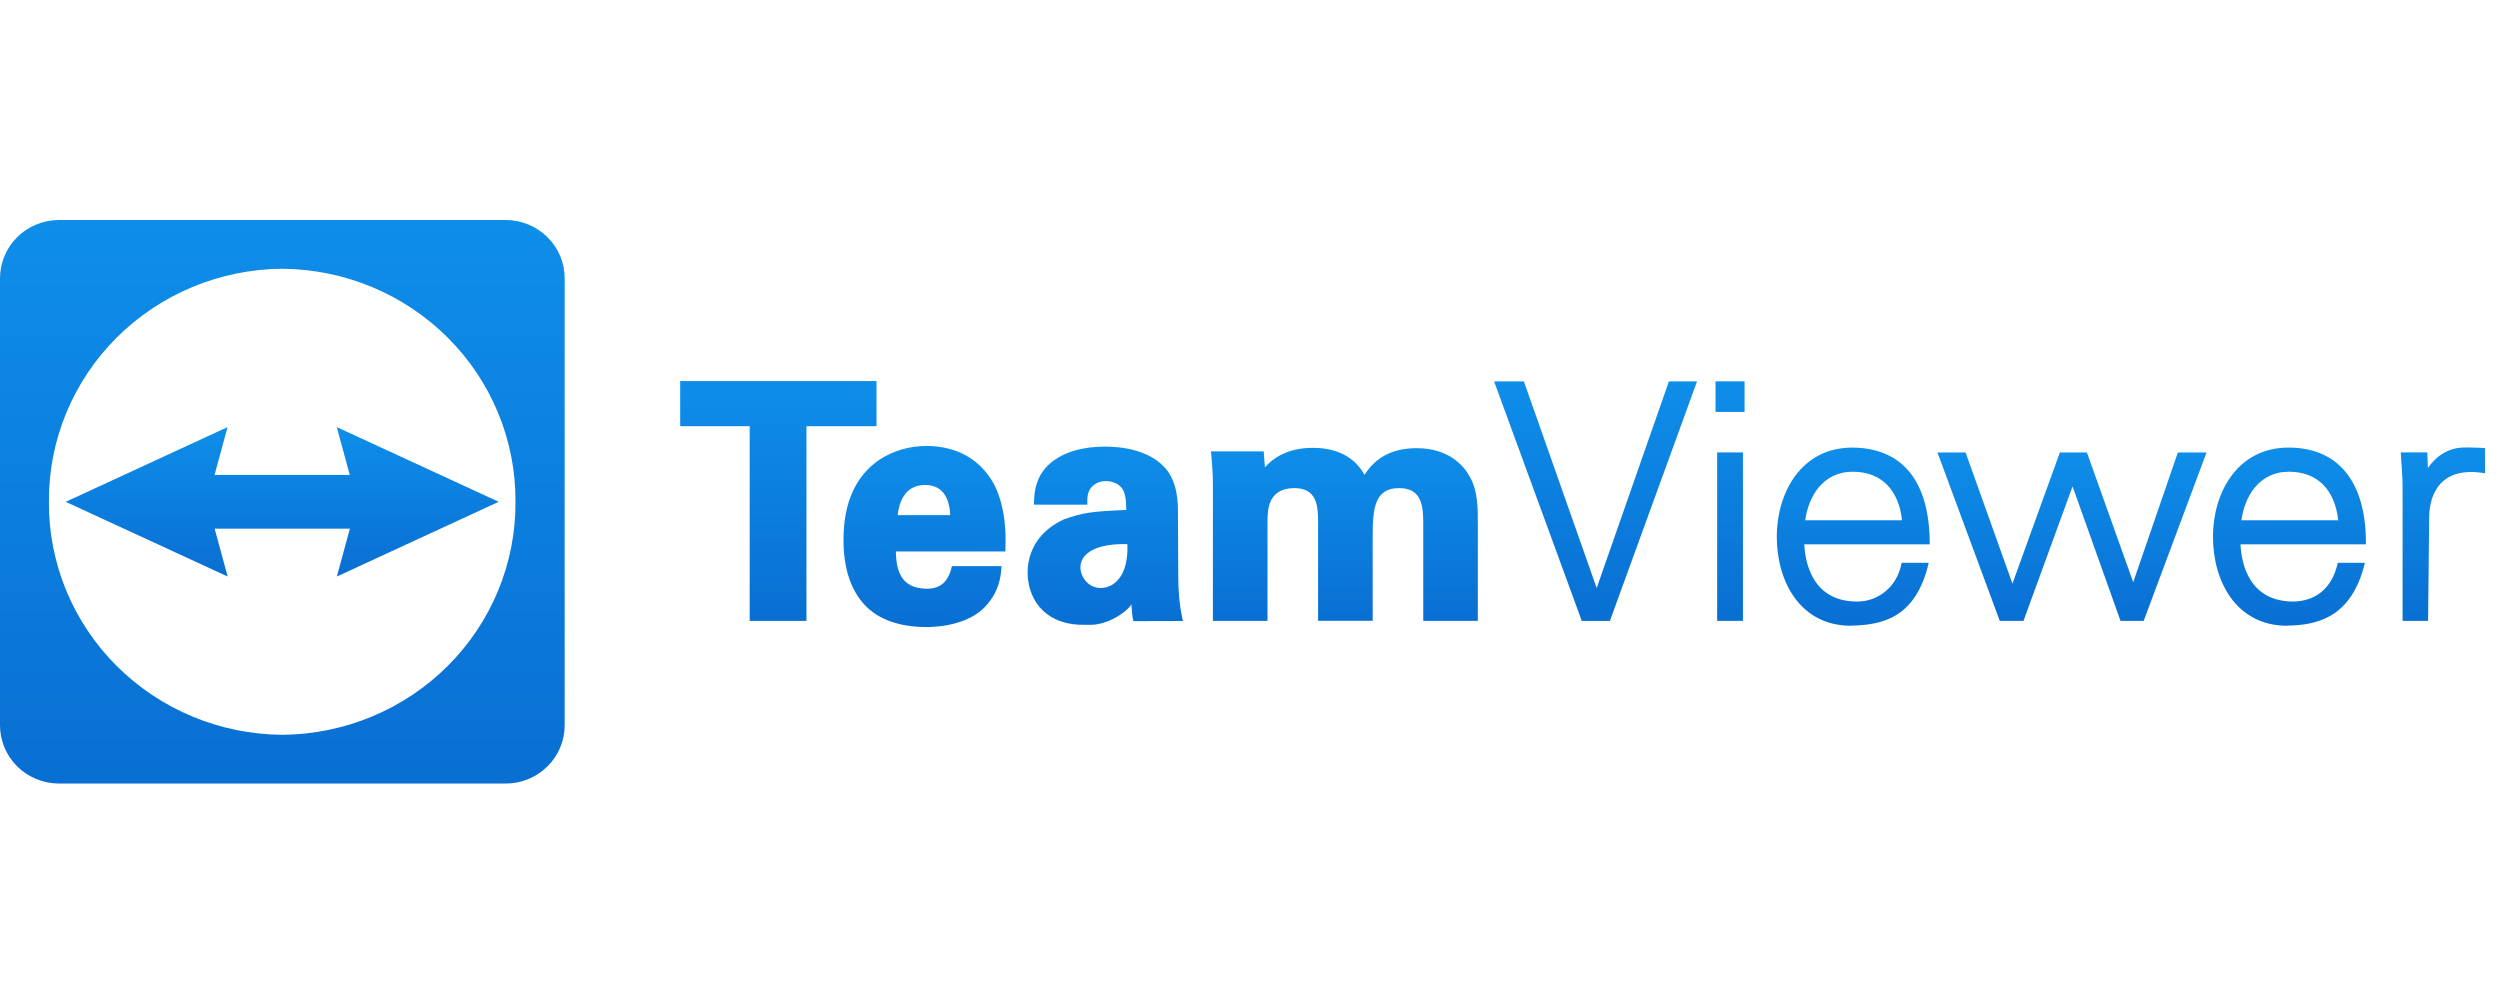 <svg width="500" height="200" viewBox="0 0 500 200" fill="none" xmlns="http://www.w3.org/2000/svg">
<g clip-path="url(#clip0_53_716)">
<path d="M161.294 124.18H149.935V85.238H136.039V76.212H175.301V85.238H161.294V124.18Z" fill="url(#paint0_linear_53_716)"/>
<path d="M185.06 125.408C182.125 125.408 176.664 124.857 173.083 121.144C170.173 118.113 168.698 113.684 168.698 107.979C168.698 100.639 171.077 95.266 175.768 92.019C178.55 90.169 181.85 89.19 185.317 89.19C188.957 89.19 195.574 90.26 199.092 97.427C200.927 101.463 201.276 105.924 201.068 110.294H179.166C179.25 113.665 179.914 117.632 185.186 117.742C188.061 117.814 189.686 116.382 190.379 113.222H200.305L200.248 113.911C200.138 115.242 199.876 118.357 196.968 121.401C194.553 123.951 190.209 125.412 185.057 125.412L185.06 125.408ZM190.041 103.02C189.917 100.134 188.888 96.992 184.996 96.992C180.791 96.992 179.772 100.795 179.537 103.02H190.042H190.041Z" fill="url(#paint1_linear_53_716)"/>
<path d="M217.154 124.956C209.691 125.215 205.607 120.566 205.519 114.568C205.519 111.823 206.466 106.778 212.813 103.85C216.526 102.599 217.812 102.291 225.386 101.987L225.488 108.825C214.623 108.587 214.961 114.506 217.699 116.756C220.199 118.81 225.865 117.488 225.47 108.807L225.249 101.983C225.235 100.301 225.15 99.451 224.831 98.491C224.068 96.323 221.643 96.213 221.164 96.213C219.882 96.213 218.724 96.785 218.065 97.745C217.465 98.672 217.465 99.57 217.465 100.293V100.928H206.783L206.807 100.268C206.868 98.623 207.011 94.772 210.762 92.088C213.326 90.252 216.783 89.321 221.035 89.321C224.141 89.321 229.846 89.895 233.167 93.741C235.586 96.652 235.586 100.802 235.586 102.165L235.653 115.286C235.653 118.368 235.902 121.033 236.415 123.423L236.58 124.194L226.697 124.232C226.478 123.902 226.279 120.922 226.279 120.922L226.206 120.922C226.074 121.6 222.439 124.791 218.376 124.962" fill="url(#paint2_linear_53_716)"/>
<path d="M284.649 124.174V104.351C284.649 100.313 283.822 97.623 279.785 97.623C274.92 97.623 274.534 101.771 274.534 107.193V124.165H263.615V104.155C263.615 100.994 263.249 97.621 258.881 97.621C253.499 97.621 253.499 102.165 253.499 104.348V124.172H242.58V97.051C242.58 95.237 242.479 93.308 242.259 90.974L242.194 90.279H252.738L252.983 93.449C254.482 91.78 257.312 89.568 262.568 89.568C266.014 89.568 270.478 90.54 272.907 94.974C275.181 91.379 278.6 89.634 283.342 89.634C290.075 89.634 292.945 93.523 293.867 95.195C295.583 97.985 295.572 101.799 295.564 104.575V124.168H284.646L284.649 124.174Z" fill="url(#paint3_linear_53_716)"/>
<path d="M319.335 117.609L333.782 76.278H339.407L321.981 124.181H316.357L298.821 76.278H304.777L319.335 117.609Z" fill="url(#paint4_linear_53_716)"/>
<path d="M343.432 124.174V90.482H348.589V124.174H343.432ZM343.107 82.381V76.267H348.912V82.382H343.107V82.381Z" fill="url(#paint5_linear_53_716)"/>
<path d="M370.231 125.154C359.956 125.154 355.354 116.206 355.354 107.334C355.354 98.749 360.089 89.514 370.485 89.514C380.588 89.604 385.947 96.334 385.947 108.864H360.857C361.058 112.767 362.594 120.311 371.458 120.311C375.686 120.311 379.288 117.329 380.22 113.061L380.33 112.56H385.743C383.131 123.897 376.055 124.987 370.226 125.13L370.231 125.154ZM380.406 104.054C379.736 97.872 376.173 94.345 370.554 94.345C364.48 94.345 361.674 99.425 361.042 104.054H380.406Z" fill="url(#paint6_linear_53_716)"/>
<path d="M411.975 90.487H417.379L426.643 116.442L435.576 90.487H441.311L428.738 124.18H424.106L414.511 97.279L404.696 124.18H399.954L387.491 90.487H393.116L402.49 116.728L411.975 90.487Z" fill="url(#paint7_linear_53_716)"/>
<path d="M457.468 125.154C447.193 125.154 442.59 116.206 442.59 107.334C442.59 98.749 447.326 89.514 457.722 89.514C468.371 89.526 473.294 97.307 473.184 108.864H448.094C448.294 112.767 449.831 120.311 458.694 120.311C462.95 120.208 466.358 117.913 467.567 112.56H472.98C470.328 123.666 463.215 125.031 457.462 125.13L457.468 125.154ZM467.643 104.054C466.972 97.872 463.41 94.345 457.791 94.345C451.717 94.345 448.911 99.425 448.279 104.054H467.643Z" fill="url(#paint8_linear_53_716)"/>
<path d="M480.517 124.174V98.418C480.562 95.846 480.333 93.513 480.195 91.157L480.156 90.484H485.455L485.582 93.624C487.152 91.202 489.711 89.626 492.454 89.516C492.838 89.496 493.226 89.488 493.617 89.488C494.544 89.488 495.478 89.534 496.381 89.58L496.987 89.609L497 90.215V94.652C487.966 93.112 485.949 98.996 485.839 103.193L485.618 124.172" fill="url(#paint9_linear_53_716)"/>
<path d="M101.132 44H11.668C8.55 44.04 5.573 45.292 3.388 47.484C1.203 49.675 -0.015 52.629 -0 55.7V145.011C-0.015 148.094 1.212 151.057 3.411 153.25C5.611 155.444 8.604 156.688 11.734 156.711H101.198C104.328 156.688 107.321 155.444 109.521 153.25C111.721 151.057 112.948 148.094 112.933 145.011V55.7C112.94 54.168 112.641 52.65 112.051 51.232C111.462 49.814 110.594 48.525 109.498 47.438C108.402 46.351 107.098 45.488 105.663 44.898C104.227 44.308 102.688 44.003 101.132 44ZM56.422 146.959C43.965 146.864 32.055 141.903 23.31 133.164C14.564 124.426 9.699 112.625 9.782 100.356C9.699 88.086 14.564 76.285 23.31 67.547C32.055 58.809 43.965 53.847 56.422 53.752C68.885 53.838 80.804 58.796 89.556 67.536C98.309 76.275 103.179 88.08 103.095 100.356C103.179 112.631 98.309 124.436 89.556 133.176C80.804 141.915 68.885 146.873 56.422 146.959Z" fill="url(#paint10_linear_53_716)"/>
<path d="M99.721 100.355L67.352 85.419L69.952 94.99H42.91L45.511 85.419L13.142 100.366L45.533 115.303L42.932 105.732H69.974L67.374 115.303L99.721 100.366" fill="url(#paint11_linear_53_716)"/>
</g>
<defs>
<linearGradient id="paint0_linear_53_716" x1="153.431" y1="124.181" x2="153.431" y2="76.207" gradientUnits="userSpaceOnUse">
<stop stop-color="#096FD2"/>
<stop offset="1" stop-color="#0E8EE9"/>
</linearGradient>
<linearGradient id="paint1_linear_53_716" x1="185.071" y1="125.402" x2="185.313" y2="89.193" gradientUnits="userSpaceOnUse">
<stop stop-color="#096FD2"/>
<stop offset="1" stop-color="#0E8EE9"/>
</linearGradient>
<linearGradient id="paint2_linear_53_716" x1="221.29" y1="124.922" x2="221.29" y2="89.304" gradientUnits="userSpaceOnUse">
<stop stop-color="#096FD2"/>
<stop offset="1" stop-color="#0E8EE9"/>
</linearGradient>
<linearGradient id="paint3_linear_53_716" x1="267.941" y1="124.163" x2="267.941" y2="89.57" gradientUnits="userSpaceOnUse">
<stop stop-color="#096FD2"/>
<stop offset="1" stop-color="#0E8EE9"/>
</linearGradient>
<linearGradient id="paint4_linear_53_716" x1="319.125" y1="124.146" x2="319.125" y2="76.279" gradientUnits="userSpaceOnUse">
<stop stop-color="#096FD2"/>
<stop offset="1" stop-color="#0E8EE9"/>
</linearGradient>
<linearGradient id="paint5_linear_53_716" x1="345.759" y1="124.163" x2="345.759" y2="76.261" gradientUnits="userSpaceOnUse">
<stop stop-color="#096FD2"/>
<stop offset="1" stop-color="#0E8EE9"/>
</linearGradient>
<linearGradient id="paint6_linear_53_716" x1="366.073" y1="125.161" x2="366.073" y2="89.516" gradientUnits="userSpaceOnUse">
<stop stop-color="#096FD2"/>
<stop offset="1" stop-color="#0E8EE9"/>
</linearGradient>
<linearGradient id="paint7_linear_53_716" x1="401.817" y1="124.153" x2="401.817" y2="90.494" gradientUnits="userSpaceOnUse">
<stop stop-color="#096FD2"/>
<stop offset="1" stop-color="#0E8EE9"/>
</linearGradient>
<linearGradient id="paint8_linear_53_716" x1="456.839" y1="125.159" x2="456.839" y2="89.524" gradientUnits="userSpaceOnUse">
<stop stop-color="#096FD2"/>
<stop offset="1" stop-color="#0E8EE9"/>
</linearGradient>
<linearGradient id="paint9_linear_53_716" x1="483.275" y1="124.171" x2="483.275" y2="89.493" gradientUnits="userSpaceOnUse">
<stop stop-color="#096FD2"/>
<stop offset="1" stop-color="#0E8EE9"/>
</linearGradient>
<linearGradient id="paint10_linear_53_716" x1="56.423" y1="157.03" x2="56.423" y2="43.964" gradientUnits="userSpaceOnUse">
<stop stop-color="#096FD2"/>
<stop offset="1" stop-color="#0E8EE9"/>
</linearGradient>
<linearGradient id="paint11_linear_53_716" x1="45.543" y1="115.334" x2="45.533" y2="85.436" gradientUnits="userSpaceOnUse">
<stop stop-color="#096FD2"/>
<stop offset="1" stop-color="#0E8EE9"/>
</linearGradient>
<clipPath id="clip0_53_716">
<rect width="500" height="200" fill="white"/>
</clipPath>
</defs>
</svg>
